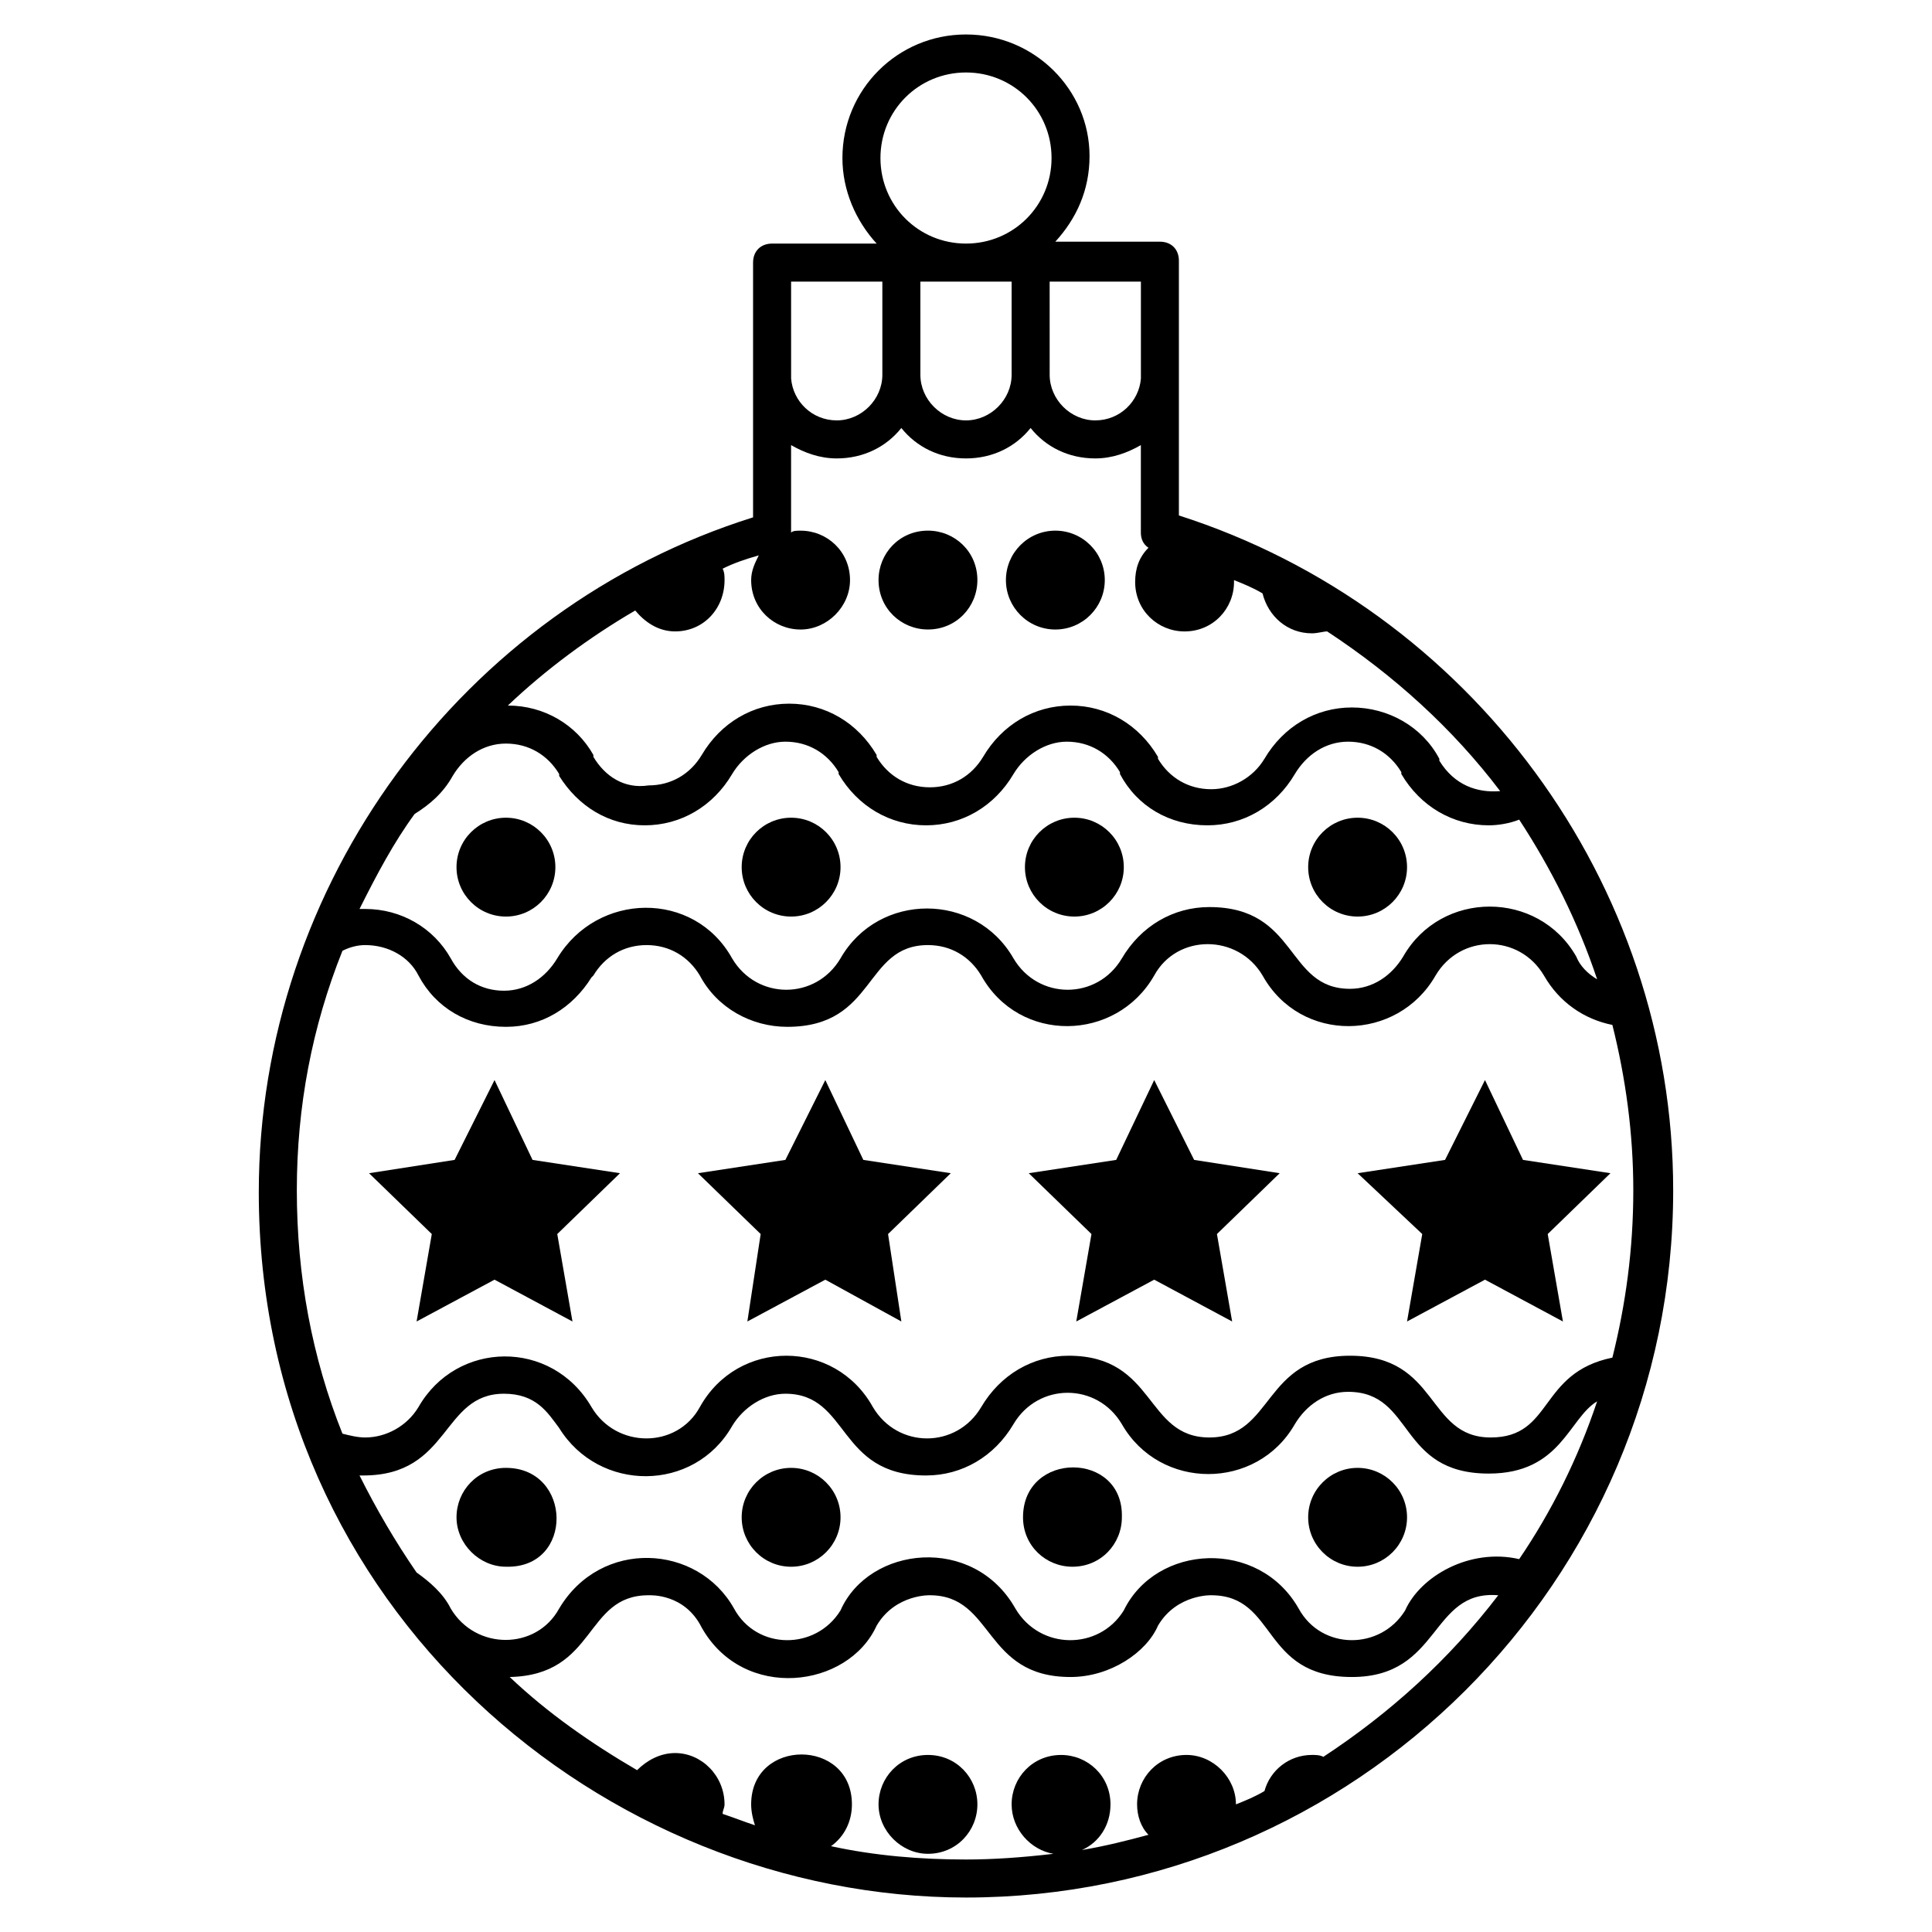 <?xml version="1.0" encoding="UTF-8"?>
<!-- Uploaded to: SVG Repo, www.svgrepo.com, Generator: SVG Repo Mixer Tools -->
<svg fill="#000000" width="800px" height="800px" version="1.1" viewBox="144 144 512 512" xmlns="http://www.w3.org/2000/svg">
 <g>
  <path d="m587.41 459.45c0-81.617-53.906-154.16-130.99-178.85v-67.512c0-3.023-2.016-5.039-5.039-5.039h-27.711c5.543-6.047 9.07-13.602 9.07-22.672 0.004-17.633-14.605-32.242-32.742-32.242s-32.746 14.609-32.746 32.746c0 8.566 3.527 16.625 9.07 22.672h-27.711c-3.023 0-5.039 2.016-5.039 5.039v67.512c-77.082 24.184-130.99 97.234-130.99 178.85 0 110.33 91.188 186.91 187.42 186.91 102.78 0 187.41-83.629 187.41-187.41zm-71.035 111.34c-6.551 10.578-22.168 10.578-28.215-0.504-10.578-18.641-37.785-17.129-46.352 0.504-6.547 10.582-22.164 10.582-28.715-0.504-11.082-19.648-38.793-16.625-46.352 0.504-6.547 10.582-22.168 10.582-28.211-0.504-9.574-17.129-35.266-18.641-46.352 0-6.047 11.082-22.168 11.082-28.719 0-2.016-4.031-5.543-7.055-9.07-9.574-5.543-8.062-10.578-16.625-15.113-25.695h1.008c23.176 0 20.656-21.664 37.281-21.664 8.566 0 11.586 5.039 14.609 9.07 10.578 17.129 35.77 17.129 45.848-0.504 3.023-5.039 8.566-8.566 14.105-8.566 17.129 0 13.602 21.664 37.281 21.664 9.574 0 18.137-5.039 23.176-13.602 6.551-11.082 22.168-11.082 28.719 0 10.078 17.633 35.77 17.633 45.848 0 3.023-5.039 8.062-8.566 14.105-8.566 17.633 0 13.098 21.664 37.281 21.664 19.145 0 21.16-14.609 28.719-19.145-5.039 15.113-12.09 29.223-20.656 41.816-13.098-3.019-26.195 4.539-30.227 13.605zm-262.48-211.09c4.031-2.519 7.559-5.543 10.078-10.078 3.023-5.039 8.062-8.566 14.105-8.566 6.047 0 11.082 3.023 14.105 8.062v0.504c5.039 8.062 13.098 13.098 22.672 13.098s18.137-5.039 23.176-13.602c3.023-5.039 8.566-8.566 14.105-8.566 6.047 0 11.082 3.023 14.105 8.062v0.504c5.039 8.566 13.602 13.602 23.176 13.602s18.137-5.039 23.176-13.602c3.023-5.039 8.566-8.566 14.105-8.566 6.047 0 11.082 3.023 14.105 8.062v0.504c4.535 8.566 13.098 13.602 23.176 13.602 9.574 0 18.137-5.039 23.176-13.602 3.023-5.039 8.062-8.566 14.105-8.566 6.047 0 11.082 3.023 14.105 8.062v0.504c5.039 8.566 13.602 13.602 23.176 13.602 2.519 0 5.543-0.504 8.062-1.512 8.566 13.098 15.617 27.207 20.656 42.32-2.519-1.512-4.535-3.527-5.543-6.047-10.078-17.633-35.77-17.633-45.848 0-3.023 5.039-8.062 8.566-14.105 8.566-17.129 0-13.602-21.664-37.281-21.664-9.574 0-18.137 5.039-23.176 13.602-6.551 11.082-22.168 11.082-28.719 0-10.078-17.633-35.77-17.633-45.848 0-6.551 11.082-22.168 11.082-28.719 0-10.078-18.137-35.77-17.633-46.352 0-3.023 5.039-8.062 8.566-14.105 8.566-6.047 0-11.082-3.023-14.105-8.566-4.527-8.059-13.094-13.098-22.668-13.098h-1.512c4.535-9.066 9.07-17.633 14.613-25.188zm99.754-141.07h24.184v24.688c0 6.551-5.543 12.09-12.09 12.09-6.551 0-11.586-5.039-12.09-11.082zm34.258 0h24.184v24.688c0 6.551-5.543 12.09-12.09 12.09-6.551 0-12.09-5.543-12.09-12.09zm34.262 0h24.184v25.695c-0.504 6.047-5.543 11.082-12.09 11.082-6.551 0-12.09-5.543-12.09-12.09zm-44.84-32.75c0-12.594 10.074-22.672 22.672-22.672 12.594 0 22.672 10.078 22.672 22.672s-10.078 22.672-22.672 22.672c-12.598 0-22.672-10.074-22.672-22.672zm-32.246 105.3c-1.008 2.016-2.016 4.031-2.016 6.551 0 7.559 6.047 13.098 13.098 13.098 7.055 0 13.098-6.047 13.098-13.098 0-7.559-6.047-13.098-13.098-13.098-1.008 0-2.016 0-2.519 0.504v-23.176c3.527 2.016 7.559 3.527 12.09 3.527 7.055 0 13.098-3.023 17.129-8.062 4.031 5.039 10.078 8.062 17.129 8.062 7.055 0 13.098-3.023 17.129-8.062 4.031 5.039 10.078 8.062 17.129 8.062 4.535 0 8.566-1.512 12.09-3.527v23.176c0 1.512 0.504 3.023 2.016 4.031-2.519 2.519-3.527 5.543-3.527 9.07 0 7.559 6.047 13.098 13.098 13.098 7.559 0 13.098-6.047 13.098-13.098v-0.504c2.519 1.008 5.039 2.016 7.559 3.527 1.512 6.047 6.551 10.578 13.098 10.578 1.512 0 3.023-0.504 4.031-0.504 17.633 11.586 33.25 25.695 45.848 42.32-6.047 0.504-12.09-1.512-16.121-8.062v-0.504c-4.535-8.566-13.602-13.602-23.176-13.602s-18.137 5.039-23.176 13.602c-3.023 5.039-8.566 8.062-14.105 8.062-6.047 0-11.082-3.023-14.105-8.062v-0.504c-5.039-8.566-13.602-13.602-23.176-13.602s-18.137 5.039-23.176 13.602c-3.023 5.039-8.062 8.062-14.105 8.062-6.047 0-11.082-3.023-14.105-8.062v-0.504c-5.039-8.566-13.602-13.602-23.176-13.602s-18.137 5.039-23.176 13.602c-3.023 5.039-8.062 8.062-14.105 8.062-6.543 1.004-11.582-2.523-14.605-7.562v-0.504c-4.535-8.062-13.098-13.098-22.672-13.098 10.078-9.574 21.664-18.137 33.754-25.191 2.519 3.023 6.047 5.543 10.578 5.543 7.559 0 13.098-6.047 13.098-13.602 0-1.008 0-2.016-0.504-3.023 3.031-1.512 6.051-2.519 9.578-3.527zm-110.33 104.79c2.016-1.008 4.031-1.512 6.047-1.512 6.047 0 11.586 3.023 14.105 8.062 4.535 8.566 13.098 13.602 23.176 13.602 9.574 0 17.633-5.039 22.672-13.098 0 0 0.504-0.504 0.504-0.504 3.023-5.039 8.062-8.062 14.105-8.062 6.047 0 11.082 3.023 14.105 8.062 4.535 8.566 13.602 13.602 23.176 13.602 23.68 0 20.152-21.664 37.281-21.664 6.047 0 11.082 3.023 14.105 8.062 10.078 18.137 35.77 17.633 45.848 0 6.047-11.082 22.168-11.082 28.719 0 10.078 18.137 35.77 17.633 45.848 0 6.551-11.082 22.168-11.082 28.719 0 4.031 7.055 10.578 11.586 18.137 13.098 3.527 14.105 5.543 28.719 5.543 43.832 0 15.617-2.016 30.23-5.543 44.336-19.648 4.031-15.617 21.16-32.242 21.16-17.129 0-13.602-21.664-37.281-21.664-23.176 0-20.152 21.664-37.281 21.664-17.129 0-14.105-21.664-37.281-21.664-9.574 0-18.137 5.039-23.176 13.602-6.551 11.082-22.168 11.082-28.719 0-10.078-18.137-35.77-18.137-45.848 0-6.047 11.082-22.168 11.082-28.719 0-10.578-18.137-35.77-17.633-45.848 0-3.023 5.039-8.566 8.062-14.105 8.062-2.016 0-4.031-0.504-6.047-1.008-8.062-20.152-12.09-41.816-12.09-64.488-0.004-22.168 4.027-43.328 12.09-63.48zm259.96 213.61c-1.008-0.504-2.016-0.504-3.023-0.504-6.047 0-11.082 4.031-12.594 9.574-2.519 1.512-5.039 2.519-7.559 3.527 0-7.055-6.047-13.098-13.098-13.098-7.559 0-13.098 6.047-13.098 13.098 0 3.023 1.008 6.047 3.023 8.062-5.543 1.512-11.586 3.023-17.633 4.031 4.535-2.016 7.559-6.551 7.559-12.09 0-7.559-6.047-13.098-13.098-13.098-7.559 0-13.098 6.047-13.098 13.098 0 6.551 5.039 12.09 11.082 13.098-8.57 1.004-16.129 1.508-23.18 1.508-12.09 0-24.184-1.008-35.77-3.527 3.527-2.519 5.543-6.551 5.543-11.082 0-17.633-26.703-17.633-26.703 0 0 2.016 0.504 4.031 1.008 5.543-3.023-1.008-5.543-2.016-8.566-3.023 0-1.008 0.504-1.512 0.504-2.519 0-7.559-6.047-13.602-13.098-13.602-4.031 0-7.559 2.016-10.078 4.535-12.09-7.055-23.68-15.113-33.754-24.688 23.176-0.504 19.648-21.664 36.777-21.664 0.504 0 9.574-0.504 14.105 8.566 11.082 19.648 38.793 16.121 46.352-0.504 5.039-8.566 14.609-8.062 14.105-8.062 17.129 0 14.105 21.664 37.281 21.664 10.578 0 20.152-6.551 23.176-13.602 5.039-8.566 14.609-8.062 14.105-8.062 17.633 0 13.098 21.664 37.281 21.664 23.68 0 20.656-23.176 38.793-21.664-13.098 17.129-28.715 31.234-46.348 42.82z"/>
  <path d="m436.78 297.73c0 7.234-5.867 13.098-13.102 13.098s-13.098-5.863-13.098-13.098c0-7.234 5.863-13.102 13.098-13.102s13.102 5.867 13.102 13.102"/>
  <path d="m389.92 310.82c7.559 0 13.098-6.047 13.098-13.098 0-7.559-6.047-13.098-13.098-13.098-7.559 0-13.098 6.047-13.098 13.098 0 7.555 6.043 13.098 13.098 13.098z"/>
  <path d="m291.18 373.8c0 7.234-5.863 13.098-13.098 13.098s-13.102-5.863-13.102-13.098 5.867-13.098 13.102-13.098 13.098 5.863 13.098 13.098"/>
  <path d="m366.75 373.8c0 7.234-5.863 13.098-13.098 13.098-7.234 0-13.098-5.863-13.098-13.098s5.863-13.098 13.098-13.098c7.234 0 13.098 5.863 13.098 13.098"/>
  <path d="m441.82 373.8c0 7.234-5.867 13.098-13.102 13.098s-13.098-5.863-13.098-13.098 5.863-13.098 13.098-13.098 13.102 5.863 13.102 13.098"/>
  <path d="m516.88 373.8c0 7.234-5.863 13.098-13.098 13.098s-13.102-5.863-13.102-13.098 5.867-13.098 13.102-13.098 13.098 5.863 13.098 13.098"/>
  <path d="m389.92 609.08c-7.559 0-13.098 6.047-13.098 13.098 0 7.055 6.047 13.098 13.098 13.098 7.559 0 13.098-6.047 13.098-13.098s-5.539-13.098-13.098-13.098z"/>
  <path d="m278.08 533c-7.559 0-13.098 6.047-13.098 13.098 0 7.055 6.047 13.098 13.098 13.098 18.137 0.508 17.633-26.195 0-26.195z"/>
  <path d="m366.75 546.1c0 7.234-5.863 13.102-13.098 13.102-7.234 0-13.098-5.867-13.098-13.102 0-7.234 5.863-13.098 13.098-13.098 7.234 0 13.098 5.863 13.098 13.098"/>
  <path d="m415.11 546.1c0 7.559 6.047 13.098 13.098 13.098 7.559 0 13.098-6.047 13.098-13.098 0.508-17.633-26.195-17.633-26.195 0z"/>
  <path d="m516.88 546.1c0 7.234-5.863 13.102-13.098 13.102s-13.102-5.867-13.102-13.102c0-7.234 5.867-13.098 13.102-13.098s13.098 5.863 13.098 13.098"/>
  <path d="m254.4 494.21 20.656-11.082 20.656 11.082-4.031-23.176 16.625-16.121-23.176-3.527-10.074-21.16-10.582 21.16-22.672 3.527 16.629 16.121z"/>
  <path d="m342.06 494.21 20.656-11.082 20.152 11.082-3.523-23.176 16.625-16.121-23.176-3.527-10.078-21.16-10.578 21.16-23.176 3.527 16.625 16.121z"/>
  <path d="m429.22 494.21 20.656-11.082 20.656 11.082-4.031-23.176 16.629-16.121-22.672-3.527-10.582-21.16-10.074 21.16-23.176 3.527 16.625 16.121z"/>
  <path d="m516.88 494.21 20.656-11.082 20.656 11.082-4.031-23.176 16.625-16.121-23.176-3.527-10.074-21.16-10.582 21.16-23.172 3.527 17.129 16.121z"/>
 </g>
</svg>